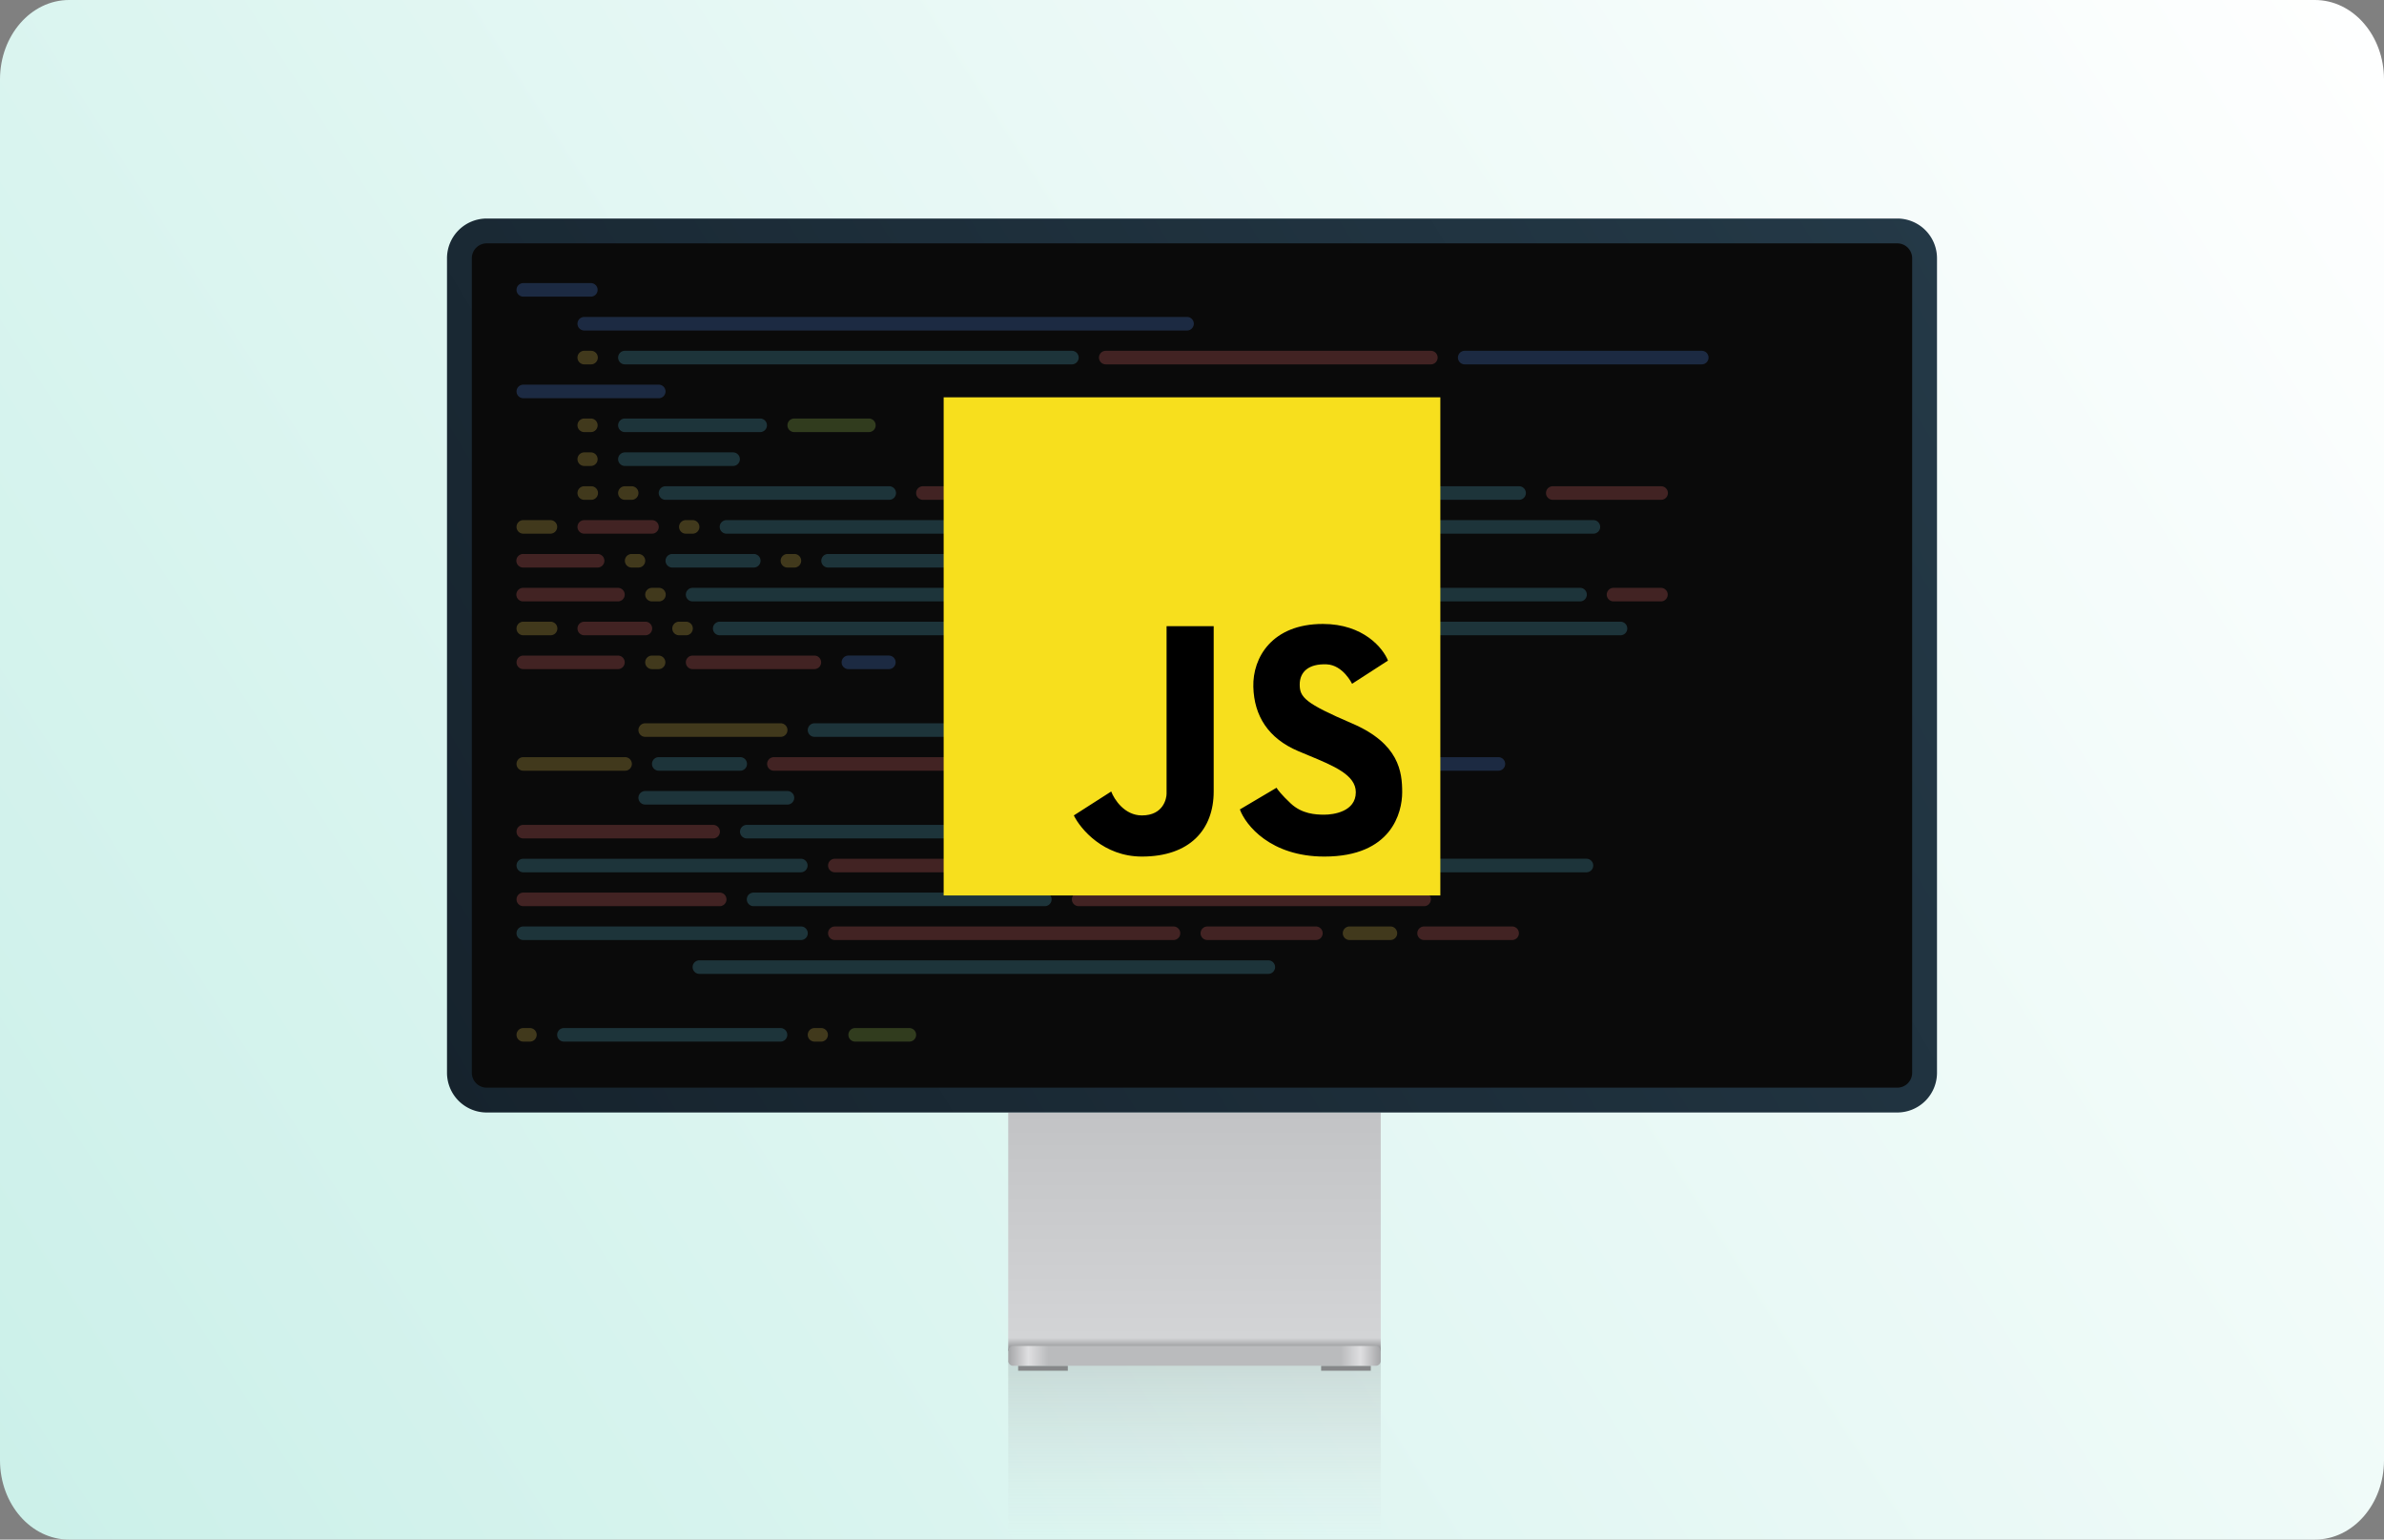 <svg xmlns="http://www.w3.org/2000/svg" width="480" height="310" fill="none"><rect width="100%" height="100%" fill="#808080" stroke="none"/><path fill="url(#a)" d="M466.087 0H13.913C6.229 0 0 7.158 0 15.988v278.024C0 302.842 6.23 310 13.913 310h452.174c7.684 0 13.913-7.158 13.913-15.988V15.988C480 7.158 473.771 0 466.087 0"/><path fill="url(#b)" d="M278 310h75v36h-75z" opacity=".5" transform="rotate(-180 278 310)"/><path fill="url(#c)" d="M203 224h75v48h-75z"/><path fill="#868789" d="M205 275h10v1h-10zm61 0h10v1h-10z"/><path fill="url(#d)" d="M203 272a1 1 0 0 1 1-1h73a1 1 0 0 1 1 1v2a1 1 0 0 1-1 1h-73a1 1 0 0 1-1-1z"/><path fill="url(#e)" d="M90 52a8 8 0 0 1 8-8h284a8 8 0 0 1 8 8v164a8 8 0 0 1-8 8H98a8 8 0 0 1-8-8z"/><path fill="#0a0a0a" d="M95 52a3 3 0 0 1 3-3h284a3 3 0 0 1 3 3v164a3 3 0 0 1-3 3H98a3 3 0 0 1-3-3z"/><g opacity=".25"><path fill="#ea6e6e" d="M221.273 72c0-.753.61-1.364 1.363-1.364h65.455a1.364 1.364 0 1 1 0 2.728h-65.455c-.753 0-1.363-.61-1.363-1.364m-36.818 27.273c0-.753.61-1.364 1.363-1.364h34.091a1.364 1.364 0 1 1 0 2.727h-34.091c-.753 0-1.363-.61-1.363-1.363m126.818 0c0-.753.61-1.364 1.363-1.364h21.819a1.363 1.363 0 0 1 0 2.727h-21.819c-.753 0-1.363-.61-1.363-1.363m-193.637 5.454a1.364 1.364 0 0 0 0 2.728h13.637a1.364 1.364 0 0 0 0-2.728zm87.273 0a1.364 1.364 0 0 0 0 2.728H224a1.364 1.364 0 0 0 0-2.728zm32.727 1.364c0-.753.611-1.364 1.364-1.364h16.364a1.364 1.364 0 0 1 0 2.728H239a1.364 1.364 0 0 1-1.364-1.364m-132.272 5.455a1.364 1.364 0 1 0 0 2.727h15a1.364 1.364 0 0 0 0-2.727zm121.363 1.363c0-.753.611-1.363 1.364-1.363h21.818a1.364 1.364 0 1 1 0 2.727h-21.818a1.364 1.364 0 0 1-1.364-1.364m-121.363 5.455a1.364 1.364 0 1 0 0 2.727h19.091a1.364 1.364 0 0 0 0-2.727zm91.363 1.363c0-.753.611-1.363 1.364-1.363h65.454a1.363 1.363 0 1 1 0 2.727h-65.454a1.364 1.364 0 0 1-1.364-1.364m128.182-1.363a1.364 1.364 0 1 0 0 2.727h9.546a1.364 1.364 0 0 0 0-2.727zm-208.636 8.182c0-.754.61-1.364 1.363-1.364h12.273a1.364 1.364 0 1 1 0 2.727h-12.273c-.753 0-1.363-.61-1.363-1.363m85.909 0c0-.754.61-1.364 1.363-1.364H224a1.364 1.364 0 1 1 0 2.727h-20.455c-.753 0-1.363-.61-1.363-1.363m35.454 0c0-.754.611-1.364 1.364-1.364h19.091a1.364 1.364 0 1 1 0 2.727H239c-.753 0-1.364-.61-1.364-1.363M104 133.364c0-.753.611-1.364 1.364-1.364h19.091a1.364 1.364 0 0 1 0 2.727h-19.091c-.753 0-1.364-.61-1.364-1.363m34.091 0c0-.753.61-1.364 1.364-1.364H164a1.364 1.364 0 0 1 0 2.727h-24.545c-.754 0-1.364-.61-1.364-1.363m28.636 54.545c0-.753.611-1.363 1.364-1.363h68.182a1.363 1.363 0 1 1 0 2.727h-68.182a1.364 1.364 0 0 1-1.364-1.364M207.636 147c0-.753.611-1.364 1.364-1.364h47.727a1.364 1.364 0 0 1 0 2.728H209a1.364 1.364 0 0 1-1.364-1.364m-53.181 6.818c0-.753.61-1.363 1.363-1.363h60a1.364 1.364 0 1 1 0 2.727h-60a1.364 1.364 0 0 1-1.363-1.364M104 167.455c0-.753.611-1.364 1.364-1.364h38.181a1.364 1.364 0 1 1 0 2.727h-38.181c-.753 0-1.364-.61-1.364-1.363m62.727 6.818c0-.753.611-1.364 1.364-1.364h79.091a1.364 1.364 0 0 1 0 2.727h-79.091c-.753 0-1.364-.61-1.364-1.363M104 181.091c0-.753.611-1.364 1.364-1.364h39.545a1.364 1.364 0 0 1 0 2.728h-39.545a1.364 1.364 0 0 1-1.364-1.364m111.818 0c0-.753.611-1.364 1.364-1.364h69.545a1.364 1.364 0 0 1 0 2.728h-69.545a1.364 1.364 0 0 1-1.364-1.364m25.909 6.818c0-.753.611-1.363 1.364-1.363h21.818a1.364 1.364 0 1 1 0 2.727h-21.818a1.364 1.364 0 0 1-1.364-1.364m43.637 0c0-.753.61-1.363 1.363-1.363h17.728a1.363 1.363 0 1 1 0 2.727h-17.728a1.364 1.364 0 0 1-1.363-1.364"/><path fill="#56b4cd" d="M124.455 72c0-.753.61-1.364 1.363-1.364h90a1.364 1.364 0 1 1 0 2.728h-90c-.753 0-1.363-.61-1.363-1.364m0 13.636c0-.753.61-1.363 1.363-1.363h27.273a1.364 1.364 0 0 1 0 2.727h-27.273c-.753 0-1.363-.61-1.363-1.364m0 6.819c0-.754.61-1.364 1.363-1.364h21.818a1.364 1.364 0 0 1 0 2.727h-21.818c-.753 0-1.363-.61-1.363-1.363m8.181 6.818c0-.753.611-1.364 1.364-1.364h45a1.364 1.364 0 1 1 0 2.727h-45c-.753 0-1.364-.61-1.364-1.363m109.091 0c0-.753.611-1.364 1.364-1.364h21.818a1.364 1.364 0 1 1 0 2.727h-21.818c-.753 0-1.364-.61-1.364-1.363m28.637 0c0-.753.61-1.364 1.363-1.364h34.091a1.364 1.364 0 1 1 0 2.727h-34.091c-.753 0-1.363-.61-1.363-1.363m-125.455 6.818c0-.753.611-1.364 1.364-1.364h51.818a1.364 1.364 0 0 1 0 2.728h-51.818a1.364 1.364 0 0 1-1.364-1.364m124.091 0c0-.753.611-1.364 1.364-1.364h50.454a1.364 1.364 0 0 1 0 2.728h-50.454a1.364 1.364 0 0 1-1.364-1.364m-125.455 20.455c0-.754.611-1.364 1.364-1.364h51.818a1.364 1.364 0 1 1 0 2.727h-51.818c-.753 0-1.364-.61-1.364-1.363M134 112.909c0-.753.611-1.363 1.364-1.363h16.363a1.364 1.364 0 1 1 0 2.727h-16.363a1.364 1.364 0 0 1-1.364-1.364m31.364 0c0-.753.61-1.363 1.363-1.363h54.546a1.363 1.363 0 1 1 0 2.727h-54.546a1.364 1.364 0 0 1-1.363-1.364m-27.273 6.818c0-.753.61-1.363 1.364-1.363h51.818a1.363 1.363 0 1 1 0 2.727h-51.818a1.364 1.364 0 0 1-1.364-1.364m139.091 0c0-.753.61-1.363 1.363-1.363h39.546a1.364 1.364 0 1 1 0 2.727h-39.546a1.364 1.364 0 0 1-1.363-1.364m-5.455 6.819c0-.754.611-1.364 1.364-1.364h53.182a1.363 1.363 0 1 1 0 2.727h-53.182c-.753 0-1.364-.61-1.364-1.363M162.636 147c0-.753.611-1.364 1.364-1.364h38.182a1.364 1.364 0 0 1 0 2.728H164a1.364 1.364 0 0 1-1.364-1.364m-31.363 6.818c0-.753.61-1.363 1.363-1.363H149a1.364 1.364 0 1 1 0 2.727h-16.364a1.364 1.364 0 0 1-1.363-1.364m-2.728 6.818c0-.753.611-1.363 1.364-1.363h28.636a1.363 1.363 0 1 1 0 2.727h-28.636c-.753 0-1.364-.61-1.364-1.364M149 167.455c0-.753.611-1.364 1.364-1.364h115.909a1.364 1.364 0 0 1 0 2.727H150.364c-.753 0-1.364-.61-1.364-1.363m-45 6.818c0-.753.611-1.364 1.364-1.364h55.909a1.364 1.364 0 0 1 0 2.727h-55.909c-.753 0-1.364-.61-1.364-1.363m148.636 0c0-.753.611-1.364 1.364-1.364h65.455a1.364 1.364 0 0 1 0 2.727H254c-.753 0-1.364-.61-1.364-1.363m-102.272 6.818c0-.753.61-1.364 1.363-1.364h58.637a1.364 1.364 0 0 1 0 2.728h-58.637a1.364 1.364 0 0 1-1.363-1.364M104 187.909c0-.753.611-1.363 1.364-1.363h55.909a1.363 1.363 0 1 1 0 2.727h-55.909a1.364 1.364 0 0 1-1.364-1.364m35.455 6.818c0-.753.61-1.363 1.363-1.363h114.546a1.363 1.363 0 1 1 0 2.727H140.818a1.364 1.364 0 0 1-1.363-1.364m-27.273 13.637c0-.753.61-1.364 1.363-1.364h43.637a1.364 1.364 0 0 1 0 2.727h-43.637c-.753 0-1.363-.61-1.363-1.363"/><path fill="#e9c952" d="M270.364 187.909c0-.753.61-1.363 1.363-1.363h8.182a1.364 1.364 0 1 1 0 2.727h-8.182a1.364 1.364 0 0 1-1.363-1.364m-40.909-61.363c0-.754.61-1.364 1.363-1.364h1.364a1.363 1.363 0 1 1 0 2.727h-1.364c-.753 0-1.363-.61-1.363-1.363m34.09 0c0-.754.611-1.364 1.364-1.364h1.364a1.363 1.363 0 1 1 0 2.727h-1.364c-.753 0-1.364-.61-1.364-1.363m-159.545 0c0-.754.611-1.364 1.364-1.364h5.454a1.364 1.364 0 1 1 0 2.727h-5.454c-.753 0-1.364-.61-1.364-1.363m0-20.455c0-.753.611-1.364 1.364-1.364h5.454a1.364 1.364 0 0 1 0 2.728h-5.454a1.364 1.364 0 0 1-1.364-1.364M116.273 72c0-.753.61-1.364 1.363-1.364H119a1.364 1.364 0 1 1 0 2.728h-1.364c-.753 0-1.363-.61-1.363-1.364m0 13.636c0-.753.61-1.363 1.363-1.363H119A1.364 1.364 0 0 1 119 87h-1.364c-.753 0-1.363-.61-1.363-1.364m0 6.819c0-.754.61-1.364 1.363-1.364H119a1.364 1.364 0 0 1 0 2.727h-1.364c-.753 0-1.363-.61-1.363-1.363m0 6.818c0-.753.61-1.364 1.363-1.364H119a1.364 1.364 0 1 1 0 2.727h-1.364c-.753 0-1.363-.61-1.363-1.363m8.182 0c0-.753.61-1.364 1.363-1.364h1.364a1.363 1.363 0 0 1 0 2.727h-1.364c-.753 0-1.363-.61-1.363-1.363m100.909 0c0-.753.61-1.364 1.363-1.364h1.364a1.364 1.364 0 1 1 0 2.727h-1.364c-.753 0-1.363-.61-1.363-1.363m8.181 0c0-.753.611-1.364 1.364-1.364h1.364a1.363 1.363 0 0 1 0 2.727h-1.364c-.753 0-1.364-.61-1.364-1.363m-96.818 6.818c0-.753.611-1.364 1.364-1.364h1.364a1.364 1.364 0 0 1 0 2.728h-1.364a1.364 1.364 0 0 1-1.364-1.364m92.728 0c0-.753.61-1.364 1.363-1.364h1.364a1.364 1.364 0 0 1 0 2.728h-1.364a1.364 1.364 0 0 1-1.363-1.364m31.363 0c0-.753.611-1.364 1.364-1.364h1.363a1.364 1.364 0 1 1 0 2.728h-1.363a1.364 1.364 0 0 1-1.364-1.364m-135 6.818c0-.753.611-1.363 1.364-1.363h1.363a1.363 1.363 0 1 1 0 2.727h-1.363a1.364 1.364 0 0 1-1.364-1.364m31.364 0c0-.753.61-1.363 1.363-1.363h1.364a1.364 1.364 0 1 1 0 2.727h-1.364a1.364 1.364 0 0 1-1.363-1.364m98.182 0c0-.753.61-1.363 1.363-1.363h1.364a1.364 1.364 0 1 1 0 2.727h-1.364a1.364 1.364 0 0 1-1.363-1.364m-125.455 6.818c0-.753.611-1.363 1.364-1.363h1.363a1.364 1.364 0 1 1 0 2.727h-1.363a1.364 1.364 0 0 1-1.364-1.364m139.091 0c0-.753.611-1.363 1.364-1.363h1.363a1.364 1.364 0 1 1 0 2.727h-1.363a1.364 1.364 0 0 1-1.364-1.364m-133.636 6.819c0-.754.61-1.364 1.363-1.364h1.364a1.364 1.364 0 1 1 0 2.727h-1.364c-.753 0-1.363-.61-1.363-1.363m-5.455 6.818c0-.753.611-1.364 1.364-1.364h1.363a1.364 1.364 0 0 1 0 2.727h-1.363c-.753 0-1.364-.61-1.364-1.363M128.545 147c0-.753.611-1.364 1.364-1.364h27.273a1.364 1.364 0 0 1 0 2.728h-27.273a1.364 1.364 0 0 1-1.364-1.364M104 153.818c0-.753.611-1.363 1.364-1.363h20.454a1.364 1.364 0 1 1 0 2.727h-20.454a1.364 1.364 0 0 1-1.364-1.364m0 54.546c0-.753.611-1.364 1.364-1.364h1.363a1.364 1.364 0 0 1 0 2.727h-1.363c-.753 0-1.364-.61-1.364-1.363m58.636 0c0-.753.611-1.364 1.364-1.364h1.364a1.364 1.364 0 0 1 0 2.727H164c-.753 0-1.364-.61-1.364-1.363"/><path fill="#a7d25a" d="M158.545 85.636c0-.753.611-1.363 1.364-1.363h15a1.364 1.364 0 1 1 0 2.727h-15c-.753 0-1.364-.61-1.364-1.364m12.273 122.728c0-.754.611-1.364 1.364-1.364h10.909a1.363 1.363 0 1 1 0 2.727h-10.909c-.753 0-1.364-.61-1.364-1.363"/><path fill="#548aea" d="M104 58.364c0-.753.611-1.364 1.364-1.364H119a1.364 1.364 0 0 1 0 2.727h-13.636c-.753 0-1.364-.61-1.364-1.363m12.273 6.818c0-.753.61-1.364 1.363-1.364H239a1.364 1.364 0 0 1 0 2.728H117.636a1.364 1.364 0 0 1-1.363-1.364m178.636 5.454a1.364 1.364 0 1 0 0 2.728h47.727a1.364 1.364 0 1 0 0-2.728zm-125.454 62.728c0-.753.61-1.364 1.363-1.364H179a1.364 1.364 0 0 1 0 2.727h-8.182c-.753 0-1.363-.61-1.363-1.363m53.181 19.091a1.363 1.363 0 1 0 0 2.727h79.091a1.364 1.364 0 0 0 0-2.727zM105.364 77.454a1.364 1.364 0 0 0 0 2.728h27.272a1.364 1.364 0 0 0 0-2.728z"/></g><path fill="#f7df1d" d="M190 80h100v100.301H190z"/><path fill="#000" d="M279.458 133.012c-.954-2.46-4.91-7.379-13.103-7.379-10.24 0-14.156 6.777-14.006 12.65s3.012 10.392 9.037 12.952q1.028.435 2.027.847c5.19 2.151 9.569 3.965 9.569 7.436 0 3.916-4.518 4.518-6.325 4.518s-4.518-.15-6.777-2.259c-1.808-1.686-2.661-2.811-2.862-3.162l-7.379 4.367c1.154 3.163 6.174 9.488 17.018 9.488 13.554 0 15.662-8.885 15.662-12.952 0-4.066-.602-9.789-10.09-13.855s-10.542-5.271-10.542-7.831 1.807-4.217 5.421-4.067c3.314.138 5.121 3.916 5.121 3.916zm-44.578-6.927h9.487v33.283c0 7.68-4.819 13.102-14.457 13.102-7.711 0-12.35-5.522-13.705-8.283l7.53-4.819c.602 1.606 2.681 4.819 6.175 4.819 4.367 0 4.97-3.464 4.97-4.367z"/><defs><linearGradient id="a" x1="480" x2="0" y1="0" y2="310" gradientUnits="userSpaceOnUse"><stop stop-color="#fff"/><stop offset="1" stop-color="#cbf0e9"/></linearGradient><linearGradient id="b" x1="315.5" x2="315.5" y1="310" y2="346" gradientUnits="userSpaceOnUse"><stop stop-color="#c2c3c5" stop-opacity="0"/><stop offset="1" stop-color="#868789" stop-opacity=".5"/></linearGradient><linearGradient id="c" x1="240.5" x2="240.5" y1="224" y2="272" gradientUnits="userSpaceOnUse"><stop stop-color="#c2c3c5"/><stop offset=".946" stop-color="#d3d4d6"/><stop offset="1" stop-color="#868789"/></linearGradient><linearGradient id="d" x1="203" x2="278" y1="273" y2="273" gradientUnits="userSpaceOnUse"><stop stop-color="#a4a5a7"/><stop offset=".054" stop-color="#dfdfe1"/><stop offset=".108" stop-color="#babbbd"/><stop offset=".893" stop-color="#babbbd"/><stop offset=".946" stop-color="#dfdfe1"/><stop offset="1" stop-color="#a4a5a7"/></linearGradient><linearGradient id="e" x1="390" x2="90" y1="44" y2="224" gradientUnits="userSpaceOnUse"><stop stop-color="#243947"/><stop offset="1" stop-color="#16232d"/></linearGradient></defs></svg>